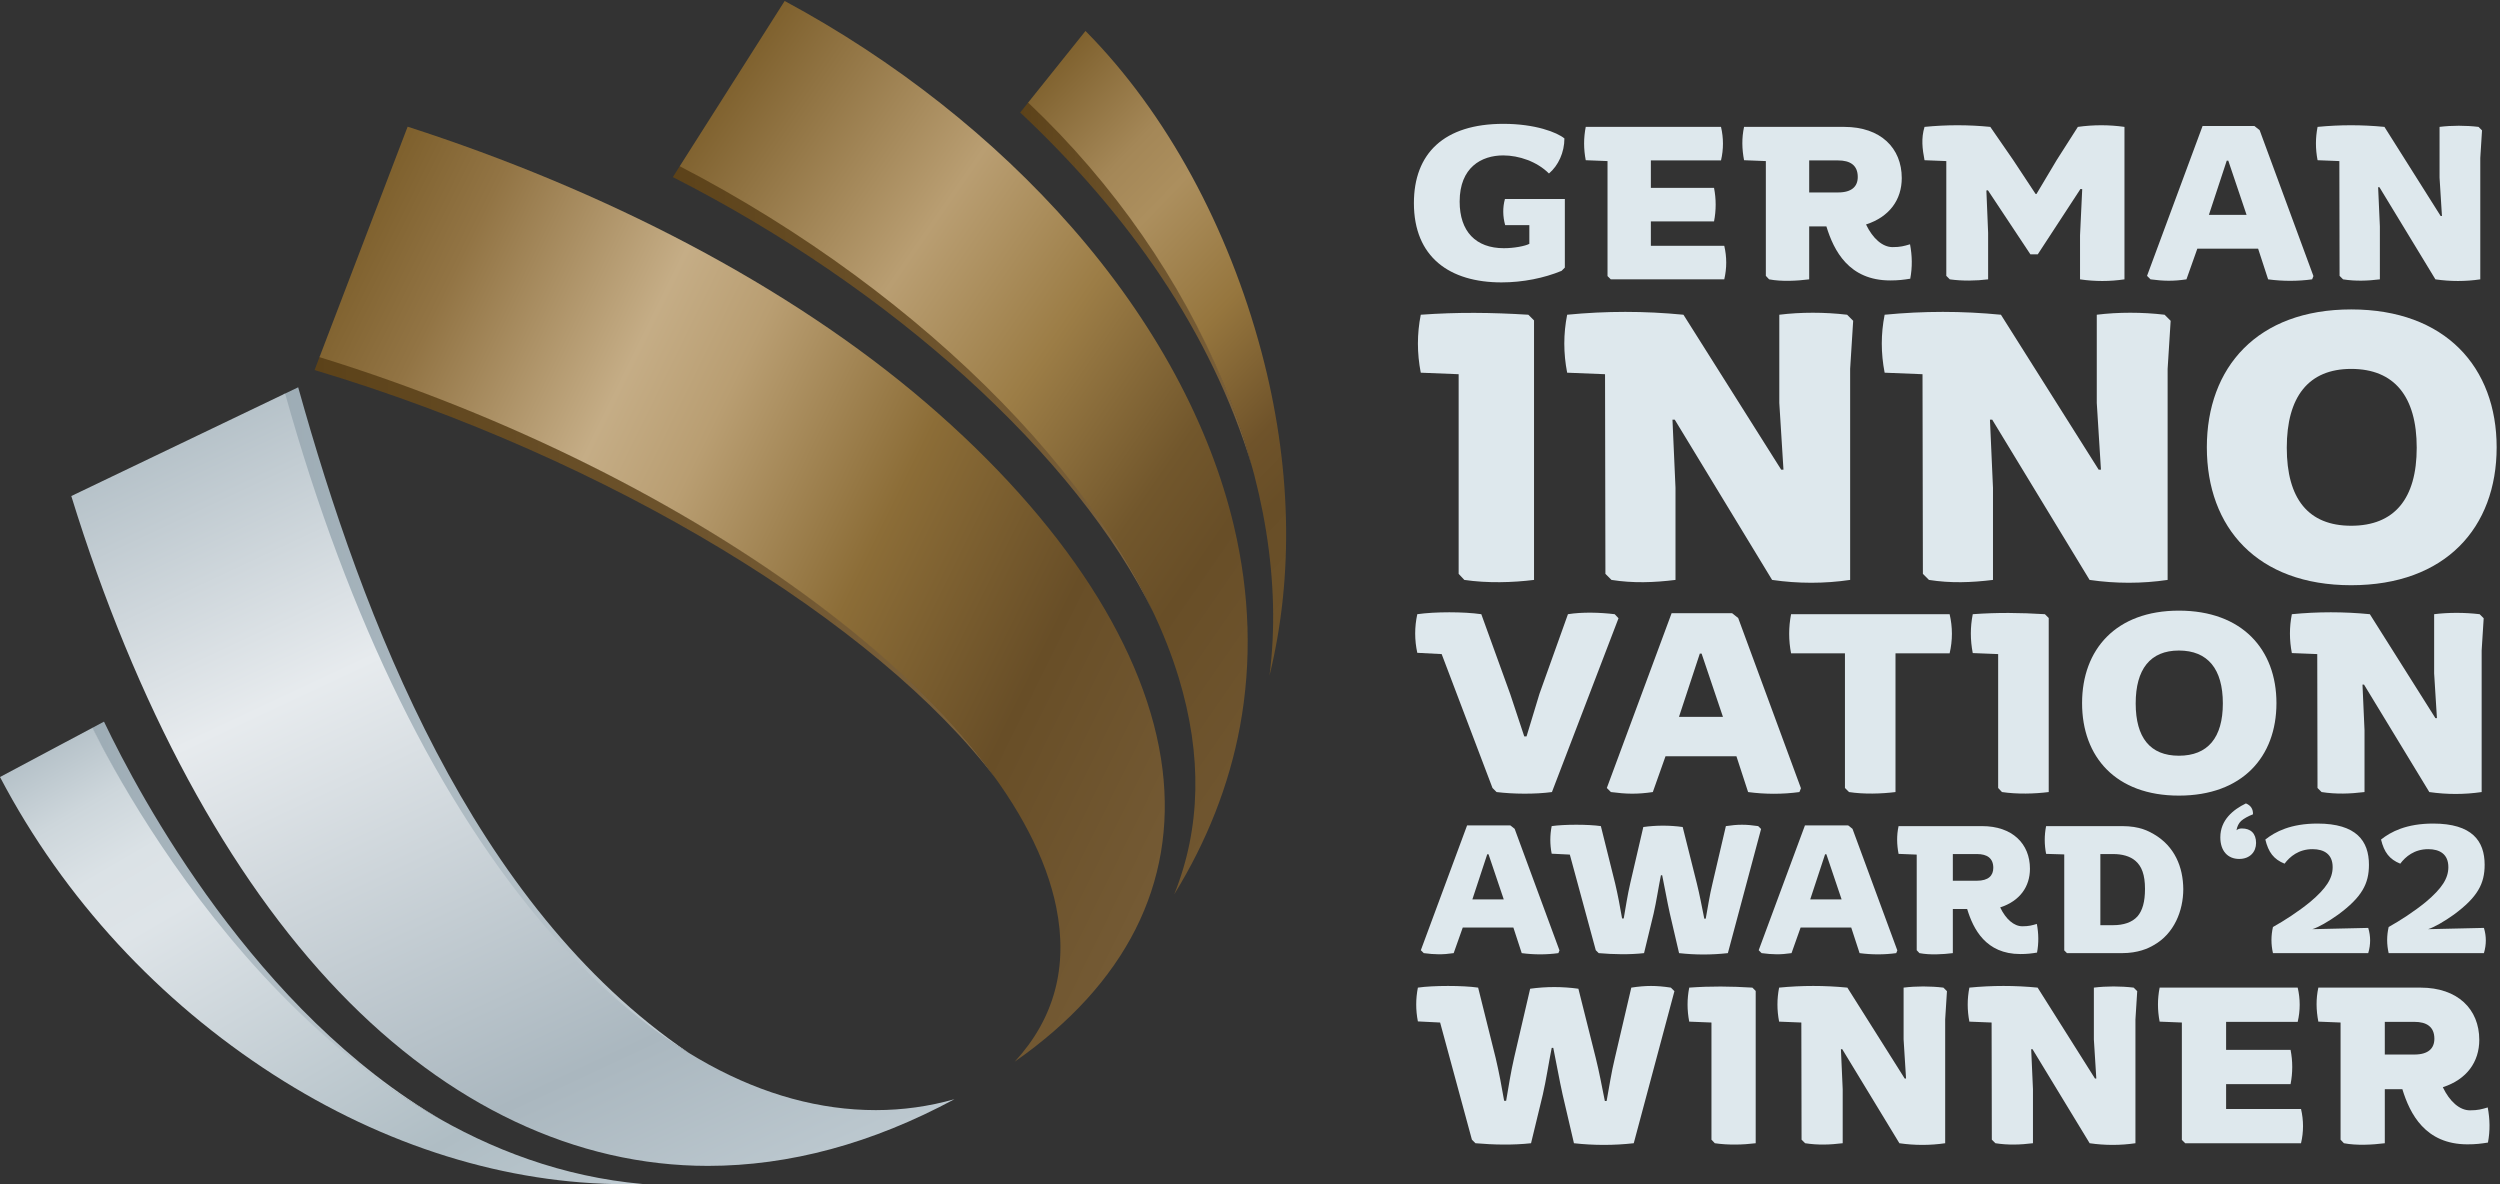 <?xml version="1.0" encoding="UTF-8" standalone="no"?><!DOCTYPE svg PUBLIC "-//W3C//DTD SVG 1.1//EN" "http://www.w3.org/Graphics/SVG/1.1/DTD/svg11.dtd"><svg width="100%" height="100%" viewBox="0 0 551 261" version="1.1" xmlns="http://www.w3.org/2000/svg" xmlns:xlink="http://www.w3.org/1999/xlink" xml:space="preserve" xmlns:serif="http://www.serif.com/" style="fill-rule:evenodd;clip-rule:evenodd;stroke-linejoin:round;stroke-miterlimit:2;"><rect x="0" y="0" width="551" height="261" fill="#333333" stroke="none"/><g><path d="M311.625,44.768c0,-10.946 6.625,-17.474 19.73,-17.474c7.008,0 11.809,1.872 13.441,3.216c-0,3.073 -1.344,6.001 -3.408,7.729c-2.64,-2.64 -6.625,-3.985 -10.082,-3.985c-4.8,-0 -9.6,2.641 -9.6,10.177c-0,6.577 3.552,10.273 9.745,10.273c2.304,-0 4.705,-0.48 5.616,-0.96l-0,-4.128l-5.328,-0c-0.528,-1.872 -0.576,-3.888 -0.048,-5.76l13.201,0l-0,15.121l-0.721,0.72c-3.839,1.584 -8.496,2.544 -13.249,2.544c-11.376,-0 -19.297,-5.521 -19.297,-17.473Z" style="fill:#dee8ed;fill-rule:nonzero;"/><path d="M354.297,60.849l-0,-25.347l-4.799,-0.191c-0.481,-2.497 -0.481,-4.897 -0,-7.345l29.81,0c0.576,2.448 0.576,4.944 0,7.392l-15.458,0l0,6.049l13.921,-0c0.481,2.449 0.481,4.945 -0,7.393l-13.921,0l0,5.376l16.178,-0c0.575,2.449 0.575,4.945 0,7.393l-25.011,0l-0.72,-0.72Z" style="fill:#dee8ed;fill-rule:nonzero;"/><path d="M405.13,42.415c3.025,-0 4.321,-1.344 4.321,-3.408c-0,-2.592 -1.68,-3.649 -4.321,-3.649l-6.384,0l0,7.057l6.384,-0Zm-2.591,7.489l-3.793,0l0,11.665c-2.688,0.336 -6.048,0.528 -8.832,0l-0.721,-0.768l-0,-25.299l-4.801,-0.191c-0.479,-2.497 -0.527,-4.897 -0,-7.345l22.082,0c8.018,0 12.674,4.657 12.674,11.281c0,4.753 -2.688,8.545 -7.873,10.225c1.488,3.12 3.648,4.992 5.857,4.992c1.728,0 2.543,-0.24 3.84,-0.624c0.481,2.544 0.528,5.041 0.048,7.585c-1.488,0.24 -2.64,0.384 -4.417,0.384c-9.12,0 -12.432,-6.577 -14.064,-11.905Z" style="fill:#dee8ed;fill-rule:nonzero;"/><path d="M428.965,60.801l-0,-25.299l-4.799,-0.191c-0.481,-2.497 -0.769,-4.801 -0,-7.345c4.847,-0.48 9.696,-0.48 14.497,0l5.04,7.297l4.944,7.488l0.192,0l4.464,-7.488l4.657,-7.297c3.457,-0.48 6.865,-0.48 10.273,0l0,33.603c-3.265,0.48 -6.528,0.48 -9.793,0l0,-9.697l0.481,-10.177l-0.385,-0.048l-9.408,14.401l-1.633,0l-9.361,-14.113l-0.336,0.048l0.384,9.313l0,10.273c-2.688,0.336 -5.664,0.384 -8.449,0l-0.768,-0.768Z" style="fill:#dee8ed;fill-rule:nonzero;"/><path d="M495.144,47.359l-4.032,-11.952l-0.336,-0l-3.937,11.952l8.305,-0Zm-21.938,13.442l12.241,-33.027l11.425,0l1.152,0.912l11.857,32.163l-0.288,0.72c-3.168,0.432 -6.48,0.432 -9.697,0l-2.208,-6.769l-13.392,0l-2.401,6.769c-2.929,0.432 -4.993,0.384 -7.921,0l-0.768,-0.768Z" style="fill:#dee8ed;fill-rule:nonzero;"/><path d="M515.642,60.801l-0.048,-25.299l-4.8,-0.191c-0.48,-2.497 -0.48,-4.897 0,-7.345c4.943,-0.48 9.792,-0.48 14.737,0l12.386,19.634l0.288,0l-0.529,-8.449l0,-11.185c2.689,-0.336 5.761,-0.336 8.593,0l0.768,0.768l-0.384,6.097l0,26.738c-3.265,0.48 -6.576,0.48 -9.889,0l-12.337,-20.306l-0.289,0l0.385,8.641l0,11.665c-2.736,0.336 -5.377,0.432 -8.112,0l-0.769,-0.768Z" style="fill:#dee8ed;fill-rule:nonzero;"/><path d="M321.486,126.479l-0,-44.003l-8.35,-0.334c-0.836,-4.342 -0.836,-8.517 -0,-12.775c8.099,-0.585 15.53,-0.501 23.713,0l1.252,1.252l0,57.195c-4.676,0.585 -10.269,0.752 -15.363,-0l-1.252,-1.335Z" style="fill:#dee8ed;fill-rule:nonzero;"/><path d="M353.833,126.479l-0.083,-44.003l-8.35,-0.334c-0.836,-4.342 -0.836,-8.517 -0,-12.775c8.6,-0.835 17.033,-0.835 25.633,0l21.542,34.15l0.501,-0l-0.918,-14.696l-0,-19.454c4.676,-0.585 10.019,-0.585 14.945,0l1.336,1.336l-0.668,10.604l-0,46.507c-5.678,0.835 -11.439,0.835 -17.2,-0l-21.458,-35.319l-0.502,-0l0.668,15.03l-0,20.289c-4.759,0.585 -9.352,0.752 -14.11,-0l-1.336,-1.335Z" style="fill:#dee8ed;fill-rule:nonzero;"/><path d="M423.805,126.479l-0.083,-44.003l-8.349,-0.334c-0.836,-4.342 -0.836,-8.517 -0,-12.775c8.599,-0.835 17.032,-0.835 25.632,0l21.542,34.15l0.501,-0l-0.919,-14.696l-0,-19.454c4.676,-0.585 10.02,-0.585 14.947,0l1.336,1.336l-0.668,10.604l-0,46.507c-5.678,0.835 -11.439,0.835 -17.2,-0l-21.459,-35.319l-0.5,-0l0.668,15.03l-0,20.289c-4.76,0.585 -9.352,0.752 -14.112,-0l-1.336,-1.335Z" style="fill:#dee8ed;fill-rule:nonzero;"/><path d="M532.645,98.674c0,-11.272 -4.926,-17.367 -14.445,-17.367c-9.435,0 -14.194,6.178 -14.194,17.367c0,11.272 4.759,17.201 14.194,17.201c9.519,0 14.445,-5.929 14.445,-17.201Zm-46.257,-0.084c0,-17.617 11.105,-30.392 31.812,-30.392c20.791,-0 32.062,12.775 32.062,30.392c0,17.702 -11.271,30.393 -32.062,30.393c-20.707,0 -31.812,-12.691 -31.812,-30.393Z" style="fill:#dee8ed;fill-rule:nonzero;"/><path d="M328.945,173.672l-11.201,-29.511l-5.375,-0.28c-0.616,-2.856 -0.616,-5.656 -0,-8.512c3.92,-0.56 10.191,-0.56 14.111,0l6.385,17.64l3.08,9.296l0.504,0l2.855,-9.408l6.272,-17.528c3.192,-0.504 7,-0.392 10.304,0l0.84,0.896l-14.672,38.304c-3.696,0.504 -8.568,0.448 -12.208,0l-0.895,-0.897Z" style="fill:#dee8ed;fill-rule:nonzero;"/><path d="M379.736,157.993l-4.703,-13.944l-0.393,0l-4.592,13.944l9.688,-0Zm-25.592,15.679l14.28,-38.527l13.328,-0l1.344,1.064l13.831,37.52l-0.336,0.84c-3.695,0.504 -7.559,0.504 -11.311,0l-2.575,-7.896l-15.625,-0l-2.799,7.896c-3.416,0.504 -5.824,0.448 -9.24,0l-0.897,-0.897Z" style="fill:#dee8ed;fill-rule:nonzero;"/><path d="M406.627,173.672l0,-29.679l-11.873,-0c-0.559,-2.856 -0.559,-5.768 -0,-8.624l34.944,0c0.672,2.856 0.672,5.768 -0,8.624l-11.928,-0l-0,30.576c-3.136,0.391 -7,0.504 -10.248,0l-0.895,-0.897Z" style="fill:#dee8ed;fill-rule:nonzero;"/><path d="M440.394,173.672l0,-29.511l-5.599,-0.224c-0.561,-2.912 -0.561,-5.712 0,-8.568c5.431,-0.392 10.416,-0.336 15.903,0l0.84,0.84l-0,38.36c-3.136,0.391 -6.888,0.504 -10.304,0l-0.84,-0.897Z" style="fill:#dee8ed;fill-rule:nonzero;"/><path d="M489.915,155.025c0,-7.56 -3.305,-11.648 -9.689,-11.648c-6.328,-0 -9.519,4.144 -9.519,11.648c0,7.559 3.191,11.536 9.519,11.536c6.384,-0 9.689,-3.977 9.689,-11.536Zm-31.025,-0.056c0,-11.816 7.448,-20.384 21.336,-20.384c13.945,-0 21.504,8.568 21.504,20.384c0,11.872 -7.559,20.384 -21.504,20.384c-13.888,-0 -21.336,-8.512 -21.336,-20.384Z" style="fill:#dee8ed;fill-rule:nonzero;"/><path d="M510.779,173.672l-0.056,-29.511l-5.599,-0.224c-0.561,-2.912 -0.561,-5.712 -0,-8.568c5.767,-0.56 11.423,-0.56 17.191,0l14.448,22.904l0.336,0l-0.616,-9.856l-0,-13.048c3.136,-0.392 6.72,-0.392 10.024,0l0.896,0.896l-0.448,7.112l0,31.192c-3.808,0.559 -7.672,0.559 -11.536,0l-14.393,-23.688l-0.336,-0l0.448,10.079l0,13.609c-3.191,0.391 -6.271,0.504 -9.463,0l-0.896,-0.897Z" style="fill:#dee8ed;fill-rule:nonzero;"/><path d="M331.427,198.231l-3.359,-9.958l-0.279,0l-3.28,9.958l6.918,-0Zm-18.276,11.198l10.198,-27.515l9.519,0l0.96,0.759l9.879,26.796l-0.241,0.6c-2.64,0.36 -5.399,0.36 -8.079,0l-1.84,-5.639l-11.158,0l-1.999,5.639c-2.439,0.36 -4.16,0.32 -6.599,0l-0.64,-0.64Z" style="fill:#dee8ed;fill-rule:nonzero;"/><path d="M351.71,209.429l-5.72,-21.077l-3.999,-0.199c-0.4,-2.04 -0.4,-4.04 -0,-6.079c2.72,-0.401 8.118,-0.401 10.839,-0l3.159,12.677c0.599,2.56 1.079,5.12 1.519,7.679l0.361,0c0.439,-2.559 0.84,-5.159 1.439,-7.759l2.879,-12.397c2.88,-0.4 5.8,-0.4 8.68,0l3.119,12.437c0.64,2.56 1.119,5.2 1.64,7.759l0.319,0c0.48,-2.559 0.84,-5.119 1.48,-7.719l2.959,-12.677c2.64,-0.401 4.44,-0.401 7.12,-0l0.639,0.639l-7.319,27.356c-3.559,0.4 -7.198,0.4 -10.758,0l-2.039,-8.759c-0.6,-2.68 -1.12,-5.719 -1.68,-8.398l-0.28,0c-0.521,2.559 -1,5.798 -1.6,8.398l-2.12,8.759c-3.199,0.36 -6.799,0.28 -9.998,0l-0.639,-0.64Z" style="fill:#dee8ed;fill-rule:nonzero;"/><path d="M405.891,198.231l-3.359,-9.958l-0.28,0l-3.28,9.958l6.919,-0Zm-18.276,11.198l10.197,-27.515l9.52,0l0.959,0.759l9.879,26.796l-0.241,0.6c-2.639,0.36 -5.398,0.36 -8.078,0l-1.84,-5.639l-11.158,0l-2,5.639c-2.439,0.36 -4.159,0.32 -6.599,0l-0.639,-0.64Z" style="fill:#dee8ed;fill-rule:nonzero;"/><path d="M435.722,194.112c2.521,-0 3.6,-1.12 3.6,-2.84c-0,-2.159 -1.4,-3.039 -3.6,-3.039l-5.318,0l-0,5.879l5.318,-0Zm-2.159,6.238l-3.159,-0l-0,9.719c-2.24,0.28 -5.039,0.439 -7.359,0l-0.6,-0.64l0,-21.077l-4,-0.159c-0.399,-2.08 -0.44,-4.08 0,-6.119l18.397,-0c6.679,-0 10.559,3.879 10.559,9.398c0,3.959 -2.24,7.118 -6.56,8.519c1.241,2.599 3.04,4.159 4.88,4.159c1.44,0 2.119,-0.2 3.2,-0.52c0.4,2.12 0.439,4.2 0.04,6.319c-1.241,0.2 -2.2,0.32 -3.68,0.32c-7.599,0 -10.359,-5.479 -11.718,-9.919Z" style="fill:#dee8ed;fill-rule:nonzero;"/><path d="M465.758,203.91c2.241,-0 4.16,-0.6 5.36,-1.959c1.08,-1.281 1.639,-3.16 1.639,-6.039c-0,-3.121 -0.719,-4.96 -2.079,-6.16c-1.24,-1.08 -3,-1.519 -4.92,-1.519l-2.838,0l0,15.677l2.838,-0Zm-10.797,5.559l-0,-21.156l-3.999,-0.12c-0.401,-2.08 -0.401,-4.08 0,-6.119l16.756,-0c3.959,-0 5.879,1.159 6.959,1.759c4.639,2.68 6.479,7.279 6.519,12.119c0,4.758 -1.999,9.838 -6.519,12.357c-1.2,0.72 -3.479,1.76 -6.959,1.76l-12.158,0l-0.599,-0.6Z" style="fill:#dee8ed;fill-rule:nonzero;"/><path d="M496.559,179.473c-1.12,0.44 -2,0.92 -2.639,1.48c-0.52,0.52 -0.84,1.16 -1,2.04c0.28,-0.241 0.639,-0.401 1.2,-0.401c1.92,0 3.119,1.08 3.119,3.2c0,1.959 -1.36,3.519 -3.72,3.519c-2.519,-0 -4.159,-1.759 -4.159,-4.759c-0,-3.839 2.84,-6.119 5.64,-7.478c1.079,0.439 1.599,1.239 1.559,2.399Z" style="fill:#dee8ed;fill-rule:nonzero;"/><path d="M500.96,210.069c-0.44,-1.92 -0.44,-3.84 -0,-5.759c2.519,-1.4 5.598,-3.399 8.198,-5.519c3.558,-3 4.959,-5.2 4.959,-7.679c0,-2.839 -1.88,-3.959 -4.439,-3.959c-3.04,-0 -4.999,1.639 -6.159,3.199c-2.399,-0.96 -3.559,-2.519 -4.239,-5.319c2.159,-1.72 5.599,-3.52 11.478,-3.52c8.598,0 11.358,3.84 11.358,9.079c0,4.159 -1.52,7.118 -6.799,10.998c-2.119,1.52 -4.359,2.8 -5.679,3.2l12.318,-0.28c0.56,1.839 0.56,3.679 -0,5.559l-20.996,0Z" style="fill:#dee8ed;fill-rule:nonzero;"/><path d="M526.46,210.069c-0.44,-1.92 -0.44,-3.84 0,-5.759c2.519,-1.4 5.598,-3.399 8.198,-5.519c3.559,-3 4.96,-5.2 4.96,-7.679c-0,-2.839 -1.88,-3.959 -4.44,-3.959c-3.04,-0 -4.999,1.639 -6.159,3.199c-2.399,-0.96 -3.559,-2.519 -4.239,-5.319c2.159,-1.72 5.598,-3.52 11.478,-3.52c8.598,0 11.358,3.84 11.358,9.079c0,4.159 -1.52,7.118 -6.799,10.998c-2.119,1.52 -4.359,2.8 -5.679,3.2l12.318,-0.28c0.56,1.839 0.56,3.679 -0,5.559l-20.996,0Z" style="fill:#dee8ed;fill-rule:nonzero;"/><path d="M324.408,251.185l-7.006,-25.821l-4.9,-0.245c-0.49,-2.499 -0.49,-4.949 0,-7.447c3.332,-0.49 9.947,-0.49 13.278,0l3.871,15.531c0.735,3.136 1.323,6.272 1.862,9.407l0.441,0c0.539,-3.135 1.028,-6.32 1.763,-9.505l3.529,-15.188c3.527,-0.49 7.103,-0.49 10.631,-0l3.822,15.237c0.784,3.136 1.372,6.369 2.009,9.505l0.391,0c0.588,-3.136 1.03,-6.271 1.814,-9.456l3.626,-15.531c3.233,-0.49 5.437,-0.49 8.72,0l0.785,0.783l-8.966,33.514c-4.362,0.49 -8.821,0.49 -13.18,-0l-2.5,-10.731c-0.734,-3.282 -1.371,-7.006 -2.057,-10.289l-0.343,-0c-0.637,3.136 -1.225,7.105 -1.96,10.289l-2.597,10.731c-3.92,0.441 -8.329,0.343 -12.249,-0l-0.784,-0.784Z" style="fill:#dee8ed;fill-rule:nonzero;"/><path d="M377.205,251.185l-0,-25.821l-4.899,-0.196c-0.49,-2.548 -0.49,-4.998 -0,-7.496c4.752,-0.344 9.114,-0.294 13.914,0l0.735,0.734l-0,33.563c-2.743,0.343 -6.026,0.441 -9.015,-0l-0.735,-0.784Z" style="fill:#dee8ed;fill-rule:nonzero;"/><path d="M397.064,251.185l-0.049,-25.821l-4.899,-0.196c-0.49,-2.548 -0.49,-4.998 -0,-7.496c5.046,-0.49 9.995,-0.49 15.042,0l12.64,20.039l0.294,0l-0.539,-8.623l0,-11.416c2.743,-0.344 5.88,-0.344 8.771,0l0.784,0.783l-0.393,6.223l-0,27.291c-3.331,0.49 -6.711,0.49 -10.092,-0l-12.592,-20.726l-0.295,0l0.393,8.819l-0,11.907c-2.793,0.343 -5.489,0.441 -8.281,-0l-0.784,-0.784Z" style="fill:#dee8ed;fill-rule:nonzero;"/><path d="M438.999,251.185l-0.049,-25.821l-4.9,-0.196c-0.49,-2.548 -0.49,-4.998 -0,-7.496c5.047,-0.49 9.996,-0.49 15.042,0l12.641,20.039l0.294,0l-0.539,-8.623l0,-11.416c2.744,-0.344 5.88,-0.344 8.77,0l0.785,0.783l-0.393,6.223l-0,27.291c-3.331,0.49 -6.712,0.49 -10.093,-0l-12.592,-20.726l-0.294,0l0.392,8.819l-0,11.907c-2.793,0.343 -5.487,0.441 -8.28,-0l-0.784,-0.784Z" style="fill:#dee8ed;fill-rule:nonzero;"/><path d="M480.883,251.233l-0,-25.869l-4.899,-0.196c-0.49,-2.548 -0.49,-4.998 0,-7.496l30.427,0c0.588,2.498 0.588,5.046 0,7.545l-15.778,-0l-0,6.174l14.209,0c0.491,2.499 0.491,5.046 0,7.545l-14.209,0l-0,5.488l16.512,-0c0.588,2.498 0.588,5.046 -0,7.545l-25.526,-0l-0.736,-0.736Z" style="fill:#dee8ed;fill-rule:nonzero;"/><path d="M532.127,232.419c3.086,0 4.409,-1.371 4.409,-3.479c0,-2.645 -1.715,-3.723 -4.409,-3.723l-6.517,-0l-0,7.202l6.517,0Zm-2.646,7.643l-3.871,0l-0,11.907c-2.744,0.343 -6.175,0.539 -9.016,-0l-0.734,-0.784l-0,-25.821l-4.899,-0.196c-0.491,-2.548 -0.54,-4.998 -0,-7.496l22.538,0c8.181,0 12.934,4.752 12.934,11.514c-0,4.85 -2.744,8.721 -8.035,10.436c1.519,3.185 3.724,5.096 5.978,5.096c1.763,0 2.596,-0.245 3.919,-0.638c0.49,2.597 0.54,5.145 0.049,7.741c-1.519,0.245 -2.695,0.393 -4.508,0.393c-9.309,-0 -12.69,-6.713 -14.355,-12.152Z" style="fill:#dee8ed;fill-rule:nonzero;"/><path d="M275.953,102.839c-9.088,-29.872 -27.264,-55.628 -51.103,-78.043l1.836,-2.292c24.523,23.183 41.799,52.205 49.267,80.335Z" style="fill:url(#_Linear1);"/><path d="M62.484,86.909l3.235,-1.549c14.293,51.162 38.217,114.171 86.065,146.68c-10.959,-6.332 -21.191,-15.334 -30.999,-26.563c-24.266,-27.779 -44.379,-68.691 -58.301,-118.568Z" style="fill:url(#_Linear2);"/><path d="M254.235,135.061c-17.032,-34.719 -57.715,-71.502 -105.938,-96.028l1.597,-2.524c48.158,25.017 87.634,62.143 104.341,98.552Z" style="fill:url(#_Linear3);"/><path d="M22.92,159.047c7.971,16.674 33.359,64.015 74.543,87.862c-44.179,-24.233 -70.543,-73.014 -77.187,-86.453l2.644,-1.409Z" style="fill:url(#_Linear4);"/><path d="M219.381,171.501c-26.096,-34.292 -84.884,-70.419 -150.048,-89.945l1.165,-3.057c66.216,20.665 124.559,58.032 148.883,93.002Z" style="fill:url(#_Linear5);"/><path d="M273.285,160.15c-2.374,12.792 -7.237,25.192 -14.486,36.963c5.862,-14.567 6.204,-30.572 1.006,-47.702c-12.227,-40.29 -55.413,-84.427 -109.99,-112.777l23.124,-36.42c24.26,13.052 46.15,30.31 63.337,49.941c18.068,20.639 30.412,43.41 35.698,65.855c3.525,14.975 3.967,29.826 1.311,44.14Z" style="fill:url(#_Linear6);"/><path d="M279.803,148.89c5.184,-40.673 -15.005,-90.174 -53.201,-126.282l12.642,-15.782c17.959,18.128 31.511,43.482 38.749,70.608c6.639,24.881 7.229,49.34 1.81,71.456Z" style="fill:url(#_Linear7);"/><path d="M141.611,260.95c-1.186,0.033 -2.375,0.05 -3.563,0.05c-26.357,0 -53.267,-8.359 -77.82,-24.177c-25.016,-16.115 -46.104,-38.647 -60.228,-65.57l20.379,-10.852c8.642,17.477 50.981,94.278 121.232,100.549Z" style="fill:url(#_Linear8);"/><path d="M210.371,242.262c-18.122,9.757 -36.376,14.699 -54.343,14.699c-29.07,-0 -57.162,-13.25 -81.239,-38.319c-24.434,-25.44 -44.856,-63.231 -59.076,-109.315l47.127,-22.589c13.922,49.878 34.094,90.903 58.359,118.683c22.43,25.678 47.269,39.249 71.832,39.249c5.892,0 11.702,-0.808 17.34,-2.408Z" style="fill:url(#_Linear9);"/><path d="M223.661,233.975c8.713,-9.473 11.789,-20.883 9.138,-34.004c-8.728,-43.232 -78.48,-95.295 -162.383,-121.26l19.426,-50.79c43.171,13.919 83.96,34.87 114.26,60.856c30.401,26.074 48.908,54.754 52.111,80.755c3.108,25.218 -8.13,47.392 -32.552,64.443Z" style="fill:url(#_Linear10);"/></g><defs><linearGradient id="_Linear1" x1="0" y1="0" x2="1" y2="0" gradientUnits="userSpaceOnUse" gradientTransform="matrix(51.103,0,0,51.103,224.85,62.671)"><stop offset="0" style="stop-color:#5c4219;stop-opacity:1"/><stop offset="1" style="stop-color:#7c623d;stop-opacity:1"/></linearGradient><linearGradient id="_Linear2" x1="0" y1="0" x2="1" y2="0" gradientUnits="userSpaceOnUse" gradientTransform="matrix(89.299,0,0,89.299,62.485,158.699)"><stop offset="0" style="stop-color:#9dacb5;stop-opacity:1"/><stop offset="1" style="stop-color:#c3cdd3;stop-opacity:1"/></linearGradient><linearGradient id="_Linear3" x1="0" y1="0" x2="1" y2="0" gradientUnits="userSpaceOnUse" gradientTransform="matrix(105.937,0,0,105.937,148.297,85.784)"><stop offset="0" style="stop-color:#5c4219;stop-opacity:1"/><stop offset="1" style="stop-color:#7c623d;stop-opacity:1"/></linearGradient><linearGradient id="_Linear4" x1="0" y1="0" x2="1" y2="0" gradientUnits="userSpaceOnUse" gradientTransform="matrix(77.187,0,0,77.187,20.276,202.977)"><stop offset="0" style="stop-color:#9dacb5;stop-opacity:1"/><stop offset="1" style="stop-color:#c3cdd3;stop-opacity:1"/></linearGradient><linearGradient id="_Linear5" x1="0" y1="0" x2="1" y2="0" gradientUnits="userSpaceOnUse" gradientTransform="matrix(150.048,0,0,150.048,69.334,124.999)"><stop offset="0" style="stop-color:#5c4219;stop-opacity:1"/><stop offset="1" style="stop-color:#7c623d;stop-opacity:1"/></linearGradient><linearGradient id="_Linear6" x1="0" y1="0" x2="1" y2="0" gradientUnits="userSpaceOnUse" gradientTransform="matrix(-150.126,-105.119,105.119,-150.126,291.399,150.555)"><stop offset="0" style="stop-color:#705630;stop-opacity:1"/><stop offset="0.2" style="stop-color:#684e27;stop-opacity:1"/><stop offset="0.3" style="stop-color:#72572c;stop-opacity:1"/><stop offset="0.5" style="stop-color:#9c7d46;stop-opacity:1"/><stop offset="0.7" style="stop-color:#b99e72;stop-opacity:1"/><stop offset="1" style="stop-color:#7f612e;stop-opacity:1"/></linearGradient><linearGradient id="_Linear7" x1="0" y1="0" x2="1" y2="0" gradientUnits="userSpaceOnUse" gradientTransform="matrix(-91.976,-88.82,88.82,-91.976,305.511,122.267)"><stop offset="0" style="stop-color:#6c522b;stop-opacity:1"/><stop offset="0.2" style="stop-color:#684e27;stop-opacity:1"/><stop offset="0.3" style="stop-color:#6f532a;stop-opacity:1"/><stop offset="0.5" style="stop-color:#96763e;stop-opacity:1"/><stop offset="0.7" style="stop-color:#ac8f5e;stop-opacity:1"/><stop offset="0.8" style="stop-color:#a48757;stop-opacity:1"/><stop offset="1" style="stop-color:#7f612e;stop-opacity:1"/></linearGradient><linearGradient id="_Linear8" x1="0" y1="0" x2="1" y2="0" gradientUnits="userSpaceOnUse" gradientTransform="matrix(-74.242,-128.592,128.592,-74.242,107.867,280.431)"><stop offset="0" style="stop-color:#bcc8cf;stop-opacity:1"/><stop offset="0.2" style="stop-color:#afbdc4;stop-opacity:1"/><stop offset="0.7" style="stop-color:#dee4e8;stop-opacity:1"/><stop offset="0.8" style="stop-color:#dbe2e6;stop-opacity:1"/><stop offset="0.9" style="stop-color:#cdd6db;stop-opacity:1"/><stop offset="1" style="stop-color:#b6c2c9;stop-opacity:1"/></linearGradient><linearGradient id="_Linear9" x1="0" y1="0" x2="1" y2="0" gradientUnits="userSpaceOnUse" gradientTransform="matrix(-86.019,-184.469,184.469,-86.019,154.363,268.641)"><stop offset="0" style="stop-color:#bcc8cf;stop-opacity:1"/><stop offset="0.2" style="stop-color:#aab7bf;stop-opacity:1"/><stop offset="0.7" style="stop-color:#e7ebee;stop-opacity:1"/><stop offset="1" style="stop-color:#b6c2c9;stop-opacity:1"/></linearGradient><linearGradient id="_Linear10" x1="0" y1="0" x2="1" y2="0" gradientUnits="userSpaceOnUse" gradientTransform="matrix(-199.295,-97.203,97.203,-199.295,262.291,180.166)"><stop offset="0" style="stop-color:#745a34;stop-opacity:1"/><stop offset="0.2" style="stop-color:#684e27;stop-opacity:1"/><stop offset="0.4" style="stop-color:#8c6d37;stop-opacity:1"/><stop offset="0.6" style="stop-color:#b99e72;stop-opacity:1"/><stop offset="0.7" style="stop-color:#c5ad86;stop-opacity:1"/><stop offset="0.9" style="stop-color:#927444;stop-opacity:1"/><stop offset="1" style="stop-color:#7f612e;stop-opacity:1"/></linearGradient></defs></svg>